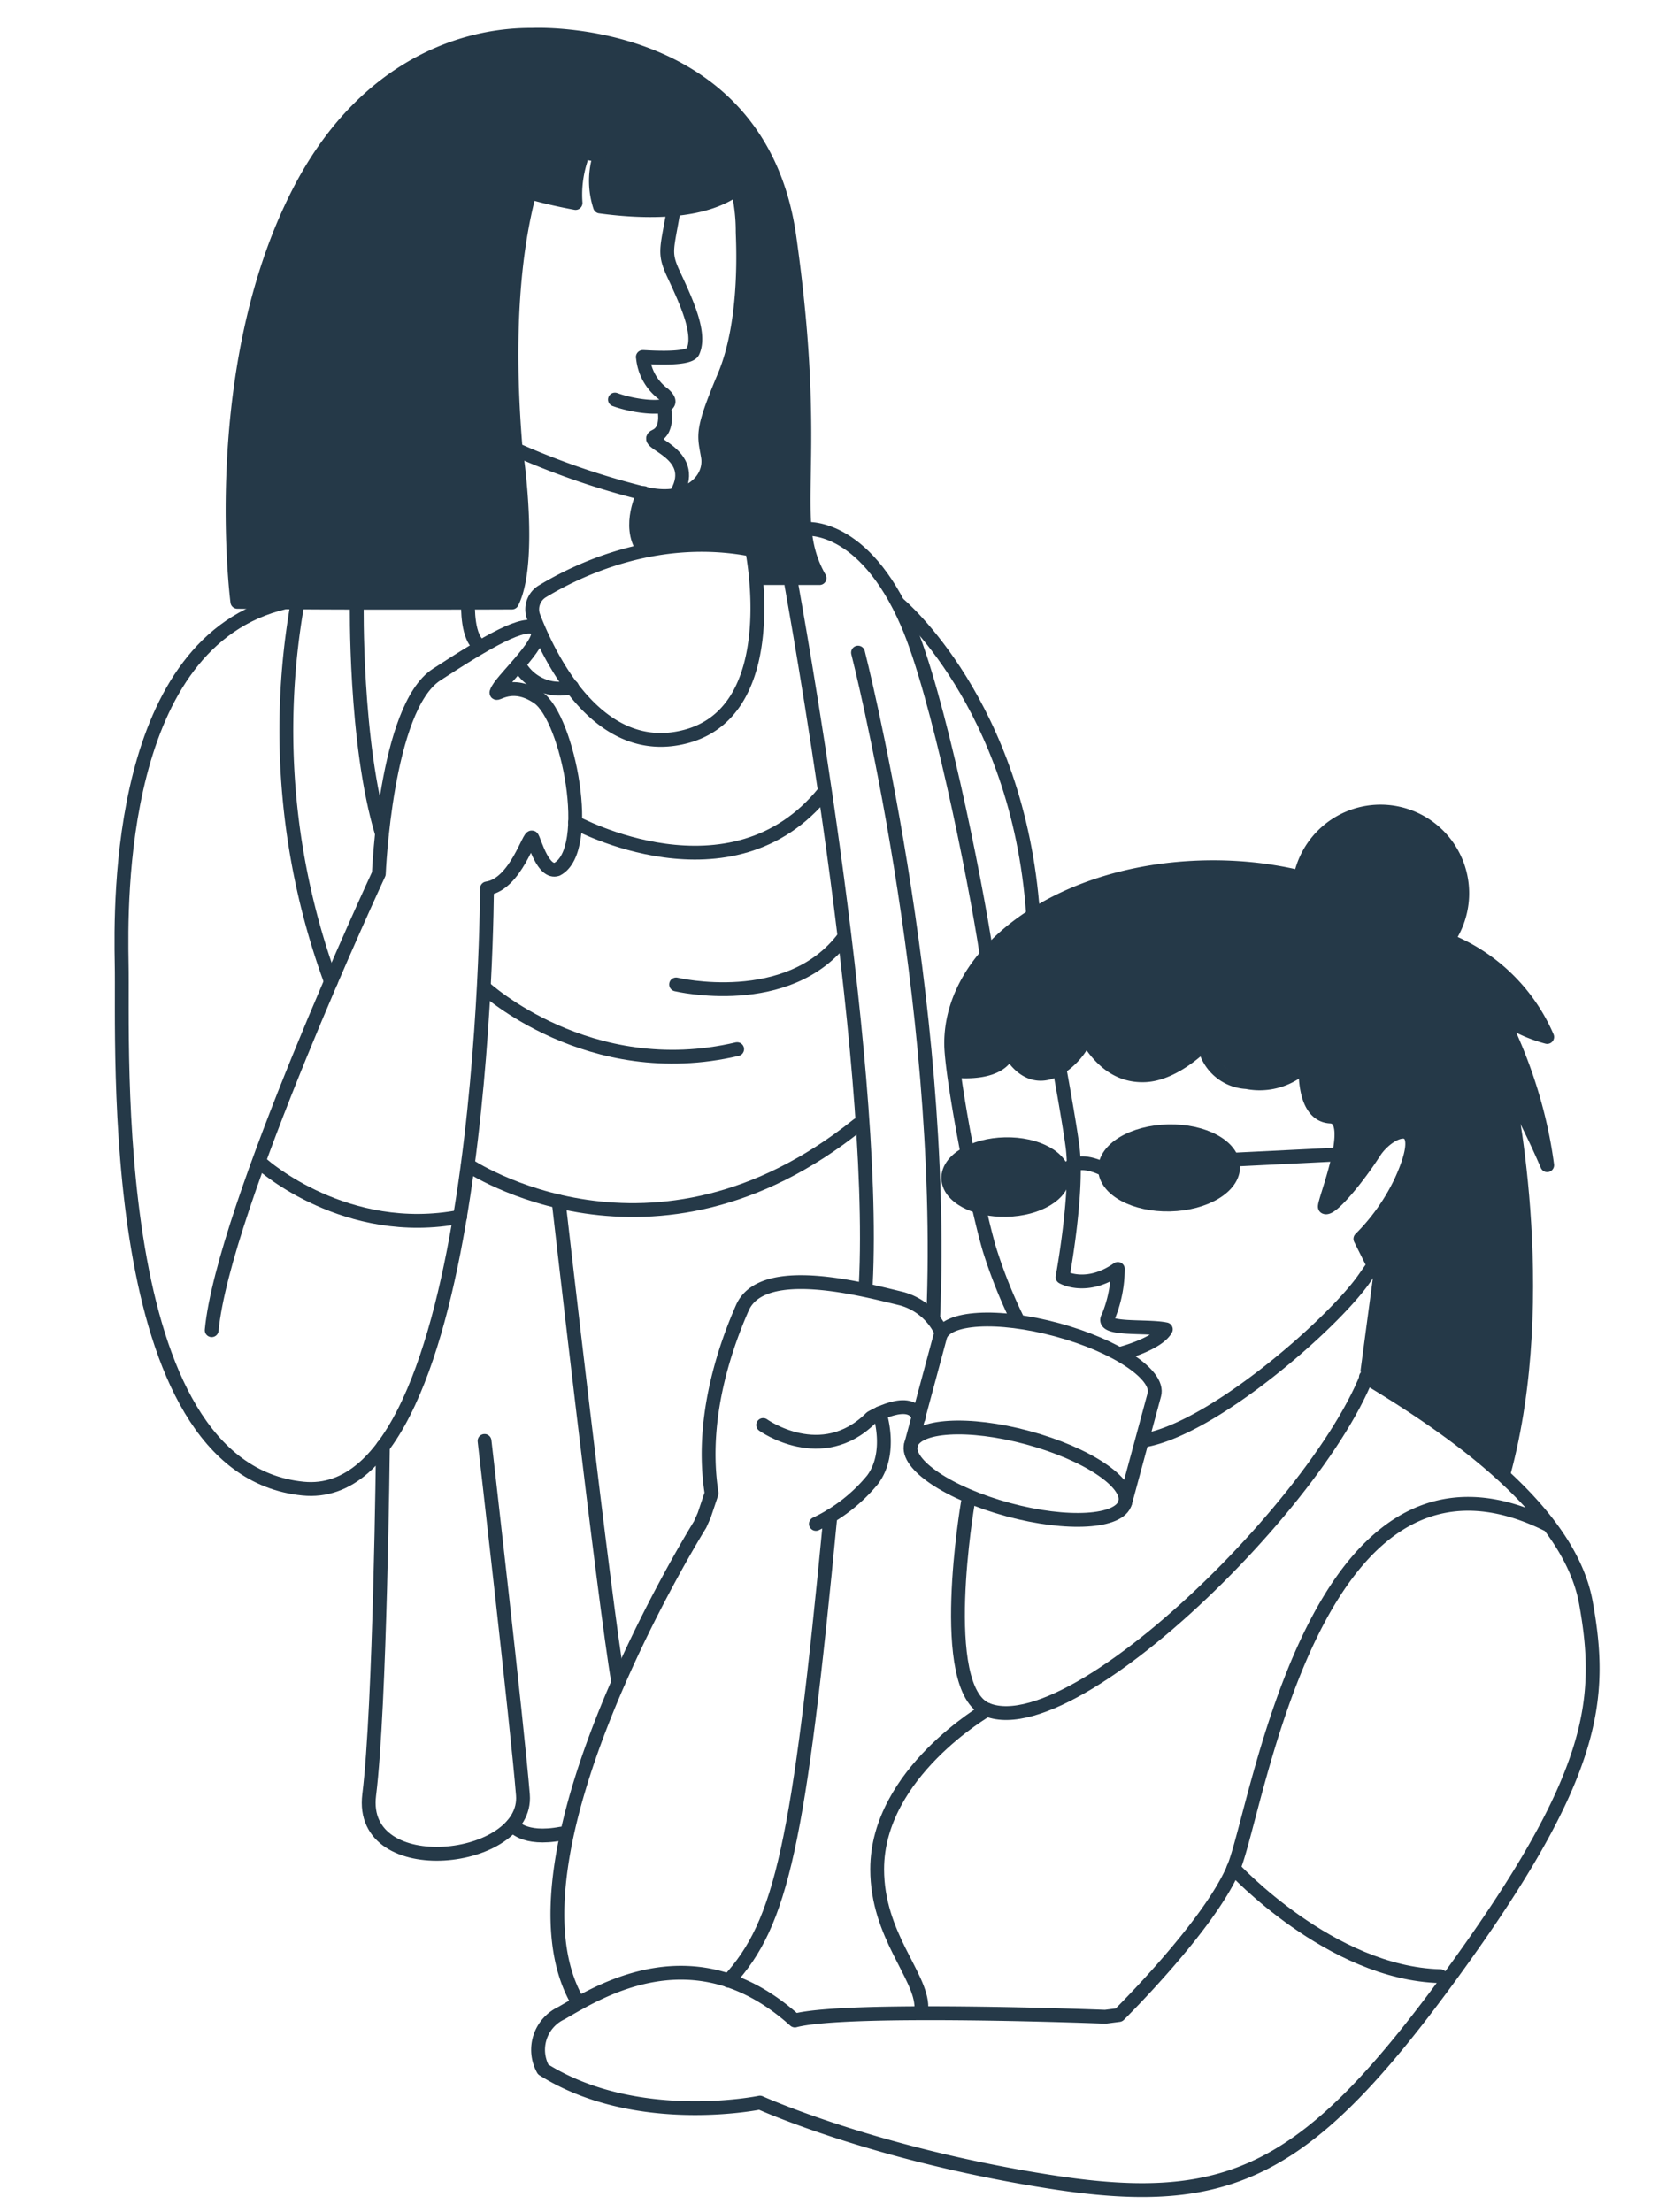 <svg xmlns="http://www.w3.org/2000/svg" viewBox="0 0 150 200"><defs><style>.cls-1,.cls-3{fill:#253948;}.cls-2{fill:none;}.cls-2,.cls-3{stroke:#253948;stroke-linecap:round;stroke-linejoin:round;stroke-width:1.25px;}</style></defs><g id="Layer_1" data-name="Layer 1"><path class="cls-1" d="M68.52,52.26c3.69.13,5.58,0,5.58,0-3.1-5.46,0-10.28-3-31.34C68.4,1.6,47.91,2.65,47.91,2.65h-.37c-6.82.07-15.27,3.52-20.78,14.27-8.28,16.14-5.3,37.45-5.3,37.45,10.3.25,24.83.06,24.83.06,1.85-3.64.17-14.09.09-14.42-.87-10.51-.13-17.93,1.25-23.16l.28.07s1.59.47,3.89.89a11.9,11.9,0,0,1,.67-3.44l1.41.24s-.85,3.38,0,4.13,6.81,0,6.81,0l6.09-1.49.42,4.22s.57,6.21-.82,9.74a55.52,55.52,0,0,0-2.6,8.63c-.68,3,1,1.55-.68,3.59s-4.89,1.14-4.89,1.14a4.76,4.76,0,0,0-.7,3.47c.65,2.15,2.19,1.18,3.18,1.21s6.71,0,6.71,0Z"/><path class="cls-1" d="M86.35,96.58s4.47.63,4.89-1.6c0,0,3.72,5.21,6.79-1.41,0,0,5.94,7.78,10.63.66,0,0,4,6.28,9,2.4,0,0,.34,4.59,3.08,4.41a3.52,3.52,0,0,1,.59,3.17c-.6,1.75-1.49,4.76-1.49,4.76a13.66,13.66,0,0,0,3.32-3.43c1.48-2.2,2.37-3.67,3.42-3.19s2.06.13,1.15,2.18a79.92,79.92,0,0,1-4.44,7.23l1,2.59L123,124s10.14,5.49,13,8.93c0,0,4.55-19.7.37-34.75l3.37,6.14s-2.17-8.93-4.36-12.74l4.08,2s-.57-5-8.72-8.46c0-.64,5-7.61-4.31-11.6a7.78,7.78,0,0,0-8.83,5.55s-18.24-4-28.06,6.9A11.83,11.83,0,0,0,86.35,96.58Z"/><path class="cls-2" d="M46.58,40.61a69.89,69.89,0,0,0,11.63,4c4.14,1,6.13-1.33,5.8-3.32S63.34,39.1,65.49,34s1.66-12.4,1.66-13.08a16.27,16.27,0,0,0-.47-3.9"/><path class="cls-2" d="M60.86,19.26C60.26,22.72,60,22.9,61,25c1.15,2.48,2.38,5.2,1.65,6.79-.39.85-4.75.44-4.52.49A4.64,4.64,0,0,0,60,35.63c1.78,1.57-2.14,1.32-4.4.49"/><path class="cls-2" d="M60,36.69s.6,2.14-.74,2.74,4,1.46,1.94,5.14"/><path class="cls-2" d="M49.09,53.43C52,51.67,59.29,48,68,49.7c0,0,3,14.53-6,16.89-7.93,2.09-12.36-7.2-13.77-10.87A1.9,1.9,0,0,1,49.09,53.43Z"/><path class="cls-2" d="M25.77,54.45C10.59,58,10.9,81.46,11,87.11c.16,7.28-1.66,45.66,16.39,47.47,16.5,1.66,16.64-54.26,16.64-54.26,2.6-.37,3.85-5,4.09-4.59s1,3.27,2.24,2.86c3.35-1.74,1-13.66-1.7-15.52s-4.26.37-3.64-.75,4.47-4.59,3.48-5.46S44.06,58,39.46,61s-5.21,18-5.21,18-14.08,30.29-15.11,41.26"/><path class="cls-2" d="M23.78,105.32S31.3,112,41.61,110"/><path class="cls-2" d="M26.92,54.42a66,66,0,0,0,3,34.32"/><path class="cls-2" d="M34.62,130.78s-.25,23.55-1.24,31.49,14.4,6.21,13.9,0-3.47-32-3.47-32"/><path class="cls-2" d="M42.31,105.32S59,116.58,77.58,101.68"/><path class="cls-2" d="M52,74.35s14.13,7.71,22.53-2.75"/><path class="cls-2" d="M71.56,52.89c.09.6,7.79,42.39,6.72,63.23"/><path class="cls-2" d="M89.22,86.38c-1.14-7.44-4.44-23.67-7.17-30-4-9.25-9.29-8.56-9.29-8.56"/><path class="cls-2" d="M50.51,108.63s4.14,36.25,5.39,43.45"/><path class="cls-2" d="M43.77,89.26S53.24,98,66.65,94.85"/><path class="cls-2" d="M61.13,89s10.16,2.43,15.17-4.25"/><path class="cls-2" d="M77.58,59s8,31.29,6.8,60"/><path class="cls-2" d="M32.26,54.45s-.21,12.72,2.27,20.91"/><path class="cls-2" d="M103.34,130.24c6.24-1,17-10.43,19.93-14.53,3.82-5.43,8-11.34,8-23.74.06-8.13-10.91-14.17-23.42-13.52S86,86.2,86,94.33c0,2.76,2.07,13.79,3.45,18.58a45.55,45.55,0,0,0,2.6,6.51"/><path class="cls-2" d="M101.41,122.36s3.27-.86,4-2.18c-1.74-.37-6,.13-5.21-1.12a11.55,11.55,0,0,0,.87-4.34c-2.86,2-5,.74-5,.74s1.41-7.57.92-11.67c-.18-1.46-.76-4.8-1.2-7.21"/><path class="cls-2" d="M86.52,96.84c.37,0,4,.37,4.72-1.86,0,0,1.56,3.34,4.5,1.6a6.29,6.29,0,0,0,2.45-2.85c1,1.68,2.61,3.6,5.34,3.48s5.34-2.85,5.34-2.85a4.1,4.1,0,0,0,3.85,3.47,5.9,5.9,0,0,0,5.34-1.61s-.37,4.59,2.23,4.72-.74,8-.49,8.19c.55.34,3.11-2.85,4.42-4.92,1.46-2.3,5.29-3.58,2.44,2.62A18.56,18.56,0,0,1,123,112l1,2"/><path class="cls-2" d="M117.62,79.1a7.39,7.39,0,1,1,12,7.28"/><ellipse class="cls-2" cx="92.05" cy="133.24" rx="3.37" ry="10.03" transform="translate(-60.62 187.26) rotate(-74.85)"/><path class="cls-2" d="M82.37,130.62,85,120.85c.49-1.8,5.22-2.08,10.57-.63s9.29,4.08,8.8,5.87l-2.64,9.77"/><path class="cls-2" d="M69,128.83s5.3,3.81,9.77-.66c0,0,3.62-2.15,4.29,0"/><path class="cls-2" d="M79.53,127.77s1.2,3.54-.63,6a14.82,14.82,0,0,1-5.13,4"/><path class="cls-2" d="M75.08,137.07c-2.84,29.67-4.41,36.79-9.2,42"/><path class="cls-2" d="M130.89,85a16.44,16.44,0,0,1,9,8.75s-3-.74-4.22-2.23,3,4.55,4.22,13.82c0,0-4.33-10.35-8.62-14.07"/><path class="cls-2" d="M136.18,97.82s4.23,19.05-.24,35.42"/><path class="cls-2" d="M87.51,135.86s-2.9,16.86,1.74,18.71c8.69,3.48,35.25-23.93,35.25-34.07"/><path class="cls-2" d="M85,120.22a5.58,5.58,0,0,0-3.48-2.81c-3.46-.83-12.58-3.31-14.4.83S63.34,128.67,64.34,135l-.67,2-.37.83S44.48,168,52.3,181.1"/><path class="cls-2" d="M123.5,124.5c6.85,4.12,18.31,11.64,19.89,20.39s.93,15.64-12.08,33.52-20,21.36-36.1,18.88-26.5-7.2-26.5-7.2-11.16,2.31-19.6-3A3.66,3.66,0,0,1,50.76,182c3.48-2,12.09-7.45,21.11.67,4.72-1.25,28.06-.34,28.06-.34l1.24-.16s8.11-8,10.35-13.25,7.32-41.73,28.57-31"/><path class="cls-2" d="M111.52,168.89s8.77,9.52,18.71,9.77"/><path class="cls-2" d="M58.21,44.57s-1.53,2.94-.05,5.09"/><path class="cls-2" d="M46.36,165s.92,1.43,4.4.77"/><path class="cls-2" d="M89.25,154.57s-9.93,5.71-9.94,14.41c0,6,4,9.61,4,12.5"/><path class="cls-2" d="M47,60.21a4.13,4.13,0,0,0,4.71,1.89"/><path class="cls-2" d="M68.52,52.26H74.1c-3.1-5.46.25-9.79-2.73-30.85C68.64,2.1,48.15,3.15,48.15,3.15h-.37C41,3.22,32.51,6.67,27,17.41c-8.27,16.15-5.54,37-5.54,37,9.06.13,24.83.06,24.83.06,1.85-3.64.41-13.59.33-13.92-.87-10.51-.13-17.93,1.26-23.16l.27.07s1.59.47,3.89.89a10.23,10.23,0,0,1,.46-3.88"/><path class="cls-2" d="M66.68,17c-3.05,2.32-8.3,2.23-12.43,1.67a7.47,7.47,0,0,1-.1-4.31"/><ellipse class="cls-3" cx="90.93" cy="106.41" rx="5.19" ry="2.97" transform="translate(-2.41 2.11) rotate(-1.31)"/><ellipse class="cls-3" cx="105.71" cy="105.58" rx="5.79" ry="3.31" transform="translate(-2.39 2.45) rotate(-1.31)"/><path class="cls-2" d="M96.12,106.59s.33-2.55,3.81-.83"/><line class="cls-2" x1="111.3" y1="104.85" x2="124.22" y2="104.21"/><path class="cls-2" d="M81.29,54.64s10.76,9,12.11,27.92"/><path class="cls-2" d="M42.32,54.62s-.13,3.19,1.18,3.83"/></g></svg>